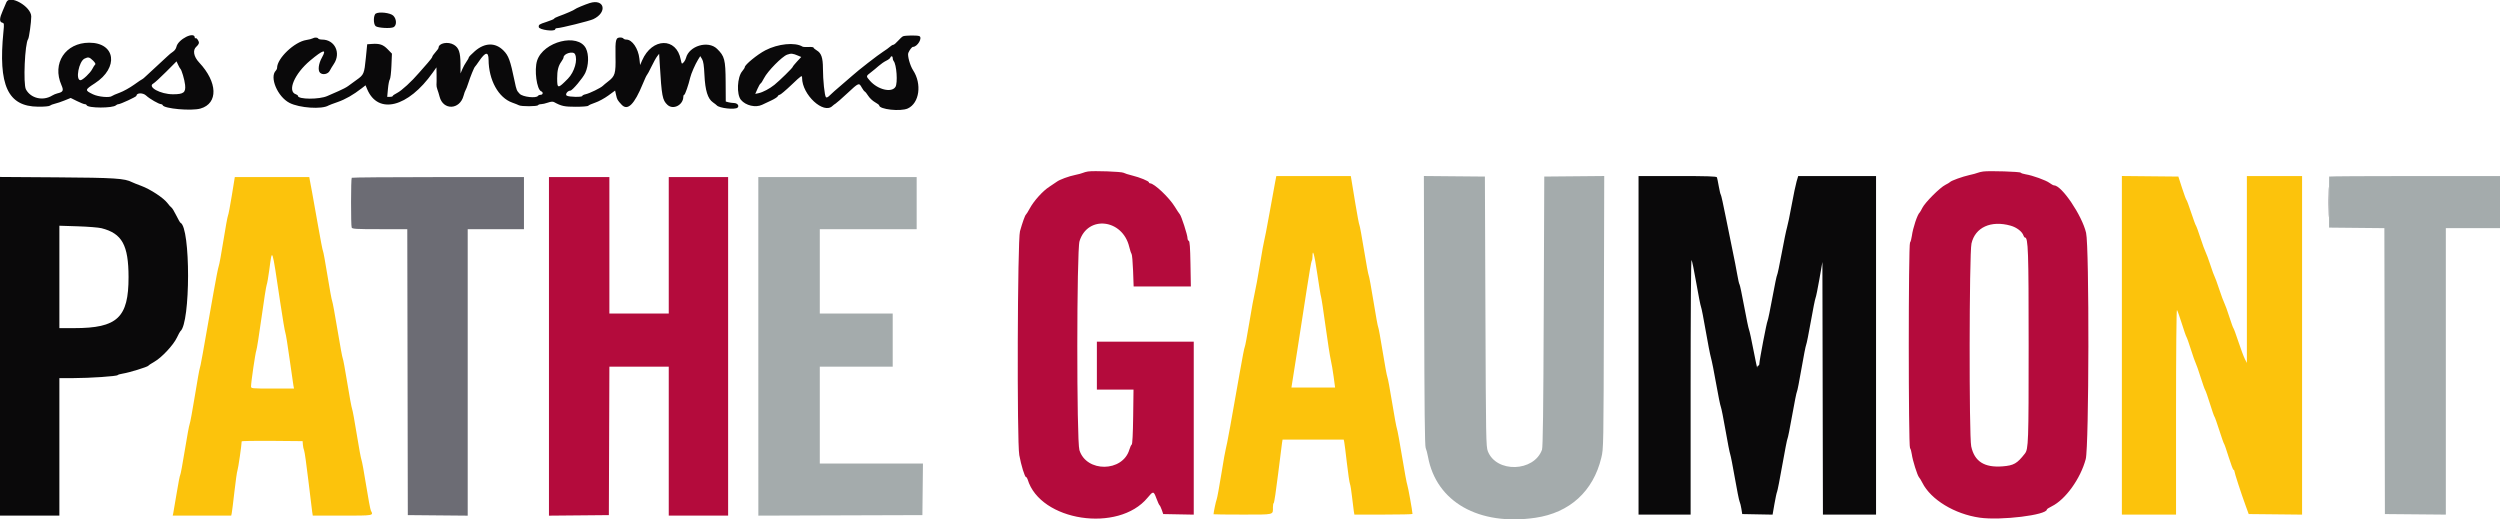 <svg id="svg" version="1.1" xmlns="http://www.w3.org/2000/svg" xmlns:xlink="http://www.w3.org/1999/xlink" width="400" height="83.107" viewBox="0, 0, 400,83.107"><g id="svgg"><path id="path0" d="M204.026 29.125 C 203.923 29.652,203.510 31.921,203.108 34.167 C 202.706 36.412,202.331 38.362,202.274 38.500 C 202.217 38.637,201.907 40.362,201.586 42.333 C 201.264 44.304,200.893 46.329,200.763 46.833 C 200.632 47.337,200.242 49.475,199.896 51.583 C 199.550 53.692,199.220 55.454,199.163 55.500 C 199.105 55.546,198.746 57.383,198.366 59.583 C 197.208 66.272,196.239 71.570,196.125 71.833 C 196.066 71.971,195.747 73.771,195.416 75.833 C 195.085 77.896,194.747 79.733,194.664 79.917 C 194.548 80.173,194.167 81.985,194.167 82.281 C 194.167 82.310,196.259 82.333,198.816 82.333 C 203.983 82.333,203.667 82.409,203.667 81.167 C 203.667 80.815,203.728 80.503,203.803 80.472 C 203.878 80.442,204.185 78.392,204.487 75.917 C 204.789 73.442,205.075 71.173,205.123 70.875 L 205.210 70.333 210.102 70.333 L 214.994 70.333 215.076 70.708 C 215.122 70.915,215.313 72.433,215.502 74.083 C 215.691 75.733,215.911 77.233,215.991 77.417 C 216.072 77.600,216.222 78.537,216.326 79.500 C 216.430 80.462,216.557 81.494,216.609 81.792 L 216.704 82.333 221.352 82.333 C 223.908 82.333,226.000 82.288,226.000 82.233 C 226.000 81.843,225.283 77.850,225.166 77.583 C 225.085 77.400,224.711 75.375,224.335 73.083 C 223.959 70.792,223.587 68.767,223.507 68.583 C 223.428 68.400,223.082 66.525,222.740 64.417 C 222.397 62.308,222.055 60.471,221.981 60.333 C 221.906 60.196,221.567 58.358,221.226 56.250 C 220.886 54.142,220.563 52.379,220.508 52.333 C 220.453 52.288,220.117 50.450,219.763 48.250 C 219.408 46.050,219.064 44.175,218.999 44.083 C 218.933 43.992,218.592 42.154,218.242 40.000 C 217.891 37.846,217.560 36.046,217.505 36.000 C 217.451 35.954,217.160 34.417,216.859 32.583 C 216.558 30.750,216.271 29.006,216.221 28.708 L 216.130 28.167 210.171 28.167 L 204.213 28.167 204.026 29.125 M339.500 55.247 L 339.500 82.333 343.833 82.333 L 348.167 82.333 348.167 65.883 C 348.167 56.477,348.229 49.501,348.312 49.592 C 348.393 49.679,348.739 50.650,349.083 51.750 C 349.426 52.850,349.765 53.825,349.836 53.917 C 349.908 54.008,350.229 54.916,350.550 55.935 C 350.871 56.953,351.214 57.928,351.311 58.101 C 351.409 58.275,351.760 59.279,352.092 60.333 C 352.424 61.387,352.756 62.325,352.831 62.417 C 352.905 62.508,353.246 63.483,353.587 64.583 C 353.929 65.683,354.256 66.621,354.314 66.667 C 354.372 66.712,354.718 67.688,355.083 68.833 C 355.448 69.979,355.793 70.954,355.849 71.000 C 355.906 71.046,356.237 72.002,356.586 73.125 C 356.936 74.248,357.284 75.167,357.361 75.167 C 357.437 75.167,357.501 75.260,357.502 75.375 C 357.504 75.619,358.604 78.999,359.306 80.917 L 359.794 82.250 364.063 82.294 L 368.333 82.339 368.333 55.253 L 368.333 28.167 363.917 28.167 L 359.500 28.167 359.500 43.119 L 359.500 58.070 359.173 57.428 C 358.993 57.075,358.531 55.841,358.148 54.685 C 357.764 53.529,357.403 52.546,357.345 52.500 C 357.287 52.454,356.989 51.629,356.682 50.667 C 356.375 49.704,356.022 48.729,355.897 48.500 C 355.772 48.271,355.398 47.258,355.065 46.250 C 354.732 45.242,354.404 44.342,354.335 44.250 C 354.267 44.158,353.966 43.333,353.667 42.417 C 353.368 41.500,353.021 40.563,352.897 40.333 C 352.773 40.104,352.405 39.096,352.079 38.092 C 351.753 37.088,351.424 36.188,351.349 36.092 C 351.273 35.996,350.928 35.054,350.581 34.000 C 350.234 32.946,349.899 32.046,349.836 32.000 C 349.773 31.954,349.455 31.092,349.129 30.083 L 348.537 28.250 344.019 28.206 L 339.500 28.161 339.500 55.247 M37.090 31.292 C 36.827 32.919,36.551 34.362,36.477 34.500 C 36.403 34.637,36.073 36.438,35.745 38.500 C 35.416 40.563,35.080 42.400,34.996 42.583 C 34.913 42.767,34.536 44.679,34.159 46.833 C 32.428 56.722,32.055 58.776,31.965 58.924 C 31.912 59.012,31.558 60.996,31.178 63.333 C 30.797 65.671,30.423 67.700,30.346 67.842 C 30.269 67.984,29.922 69.859,29.575 72.008 C 29.228 74.158,28.894 75.954,28.834 76.000 C 28.774 76.046,28.518 77.358,28.265 78.917 C 28.012 80.475,27.766 81.919,27.718 82.125 L 27.631 82.500 32.312 82.500 L 36.994 82.500 37.077 82.125 C 37.122 81.919,37.316 80.362,37.507 78.667 C 37.698 76.971,37.918 75.433,37.997 75.250 C 38.111 74.984,38.669 71.133,38.667 70.622 C 38.667 70.552,40.860 70.515,43.542 70.539 L 48.417 70.583 48.463 71.167 C 48.489 71.487,48.578 71.900,48.661 72.083 C 48.744 72.267,49.046 74.404,49.332 76.833 C 49.618 79.262,49.895 81.531,49.947 81.875 L 50.043 82.500 54.771 82.500 C 59.822 82.500,59.781 82.507,59.341 81.706 C 59.253 81.547,58.913 79.729,58.585 77.667 C 58.256 75.604,57.919 73.767,57.836 73.583 C 57.753 73.400,57.414 71.563,57.083 69.500 C 56.752 67.438,56.414 65.600,56.333 65.417 C 56.251 65.233,55.904 63.358,55.563 61.250 C 55.221 59.142,54.895 57.379,54.838 57.333 C 54.782 57.288,54.408 55.262,54.007 52.833 C 53.606 50.404,53.218 48.304,53.145 48.167 C 53.071 48.029,52.733 46.192,52.393 44.083 C 52.053 41.975,51.731 40.212,51.677 40.167 C 51.623 40.121,51.267 38.283,50.884 36.083 C 50.502 33.883,50.073 31.483,49.932 30.750 C 49.791 30.017,49.632 29.173,49.580 28.875 L 49.485 28.333 43.527 28.333 L 37.569 28.333 37.090 31.292 M44.843 48.417 C 45.213 50.892,45.580 53.067,45.659 53.250 C 45.739 53.433,46.041 55.308,46.331 57.417 C 46.622 59.525,46.900 61.456,46.950 61.708 L 47.042 62.167 43.604 62.167 C 40.243 62.167,40.167 62.159,40.167 61.823 C 40.167 61.155,40.863 56.412,41.009 56.083 C 41.091 55.900,41.464 53.538,41.840 50.833 C 42.215 48.129,42.587 45.767,42.666 45.583 C 42.746 45.400,42.931 44.350,43.077 43.250 C 43.573 39.535,43.473 39.245,44.843 48.417 M211.371 47.500 C 211.429 47.637,211.749 49.737,212.082 52.167 C 212.415 54.596,212.794 57.033,212.923 57.583 C 213.053 58.133,213.261 59.352,213.386 60.292 L 213.614 62.000 210.123 62.000 L 206.632 62.000 206.728 61.375 C 206.780 61.031,207.168 58.575,207.590 55.917 C 208.011 53.258,208.670 49.008,209.053 46.472 C 209.436 43.935,209.806 41.804,209.875 41.736 C 209.944 41.667,210.000 41.374,210.000 41.083 C 210.000 39.593,210.304 40.673,210.758 43.777 C 211.037 45.687,211.313 47.362,211.371 47.500 " stroke="none" fill="#fcc30c" fill-rule="evenodd"></path><path id="path1" d="M227.869 49.706 C 227.904 65.347,227.969 71.364,228.106 71.667 C 228.210 71.896,228.380 72.543,228.483 73.104 C 229.809 80.312,236.613 84.167,245.668 82.843 C 251.145 82.042,254.915 78.611,256.207 73.250 C 256.567 71.757,256.569 71.653,256.623 49.956 L 256.677 28.162 251.880 28.206 L 247.083 28.250 246.999 49.833 C 246.937 65.689,246.863 71.560,246.720 71.955 C 245.430 75.523,239.412 75.692,238.054 72.198 C 237.767 71.460,237.745 70.211,237.667 49.833 L 237.583 28.250 232.702 28.206 L 227.821 28.162 227.869 49.706 M372.664 28.250 C 372.662 28.296,372.659 30.152,372.657 32.375 L 372.654 36.417 377.076 36.461 L 381.499 36.505 381.541 59.378 L 381.583 82.250 386.458 82.294 L 391.333 82.338 391.333 59.419 L 391.333 36.500 395.667 36.500 L 400.000 36.500 400.000 32.333 L 400.000 28.167 386.333 28.167 C 378.817 28.167,372.665 28.204,372.664 28.250 M121.334 55.418 L 121.337 82.502 134.460 82.459 L 147.583 82.417 147.628 78.292 L 147.672 74.167 139.420 74.167 L 131.167 74.167 131.167 66.417 L 131.167 58.667 137.000 58.667 L 142.833 58.667 142.833 54.417 L 142.833 50.167 137.000 50.167 L 131.167 50.167 131.167 43.417 L 131.167 36.667 138.917 36.667 L 146.667 36.667 146.667 32.500 L 146.667 28.333 133.999 28.333 L 121.331 28.333 121.334 55.418 " stroke="none" fill="#a4abac" fill-rule="evenodd"></path><path id="path2" d="M1.014 0.375 C 0.935 0.581,0.674 1.191,0.435 1.729 C -0.099 2.932,-0.127 3.498,0.343 3.621 C 0.668 3.706,0.679 3.781,0.551 5.064 C -0.305 13.675,1.248 17.036,6.099 17.071 C 7.124 17.079,7.874 17.009,8.016 16.894 C 8.145 16.790,8.498 16.652,8.800 16.587 C 9.103 16.523,9.791 16.291,10.331 16.071 L 11.312 15.673 12.313 16.170 C 12.864 16.443,13.425 16.667,13.560 16.667 C 13.695 16.667,13.831 16.739,13.861 16.829 C 14.030 17.322,18.066 17.334,18.557 16.843 C 18.654 16.746,18.834 16.667,18.956 16.667 C 19.275 16.667,21.833 15.478,21.833 15.330 C 21.833 14.832,22.873 14.806,23.384 15.291 C 23.928 15.806,25.424 16.667,25.776 16.667 C 25.884 16.667,25.997 16.739,26.028 16.827 C 26.224 17.392,30.638 17.785,32.083 17.366 C 34.937 16.539,34.832 13.156,31.856 9.990 C 30.980 9.057,30.797 8.008,31.417 7.469 C 31.646 7.270,31.831 6.989,31.828 6.845 C 31.821 6.507,31.417 5.972,31.275 6.114 C 31.216 6.173,31.167 6.141,31.167 6.041 C 31.167 4.936,28.469 6.279,28.224 7.506 C 28.170 7.774,27.933 8.110,27.689 8.263 C 27.447 8.415,27.013 8.774,26.722 9.061 C 26.432 9.348,25.693 10.033,25.079 10.583 C 24.466 11.133,23.715 11.827,23.410 12.125 C 23.105 12.423,22.818 12.667,22.771 12.667 C 22.725 12.667,22.130 13.066,21.449 13.555 C 20.769 14.043,19.733 14.617,19.148 14.830 C 18.562 15.044,18.012 15.282,17.925 15.359 C 17.575 15.671,15.748 15.509,14.878 15.090 C 13.542 14.445,13.553 14.376,15.167 13.333 C 19.037 10.831,18.496 6.833,14.286 6.833 C 10.459 6.833,8.293 10.139,9.835 13.626 C 10.221 14.499,10.105 14.728,9.167 14.944 C 8.938 14.996,8.580 15.146,8.371 15.276 C 6.885 16.204,4.925 15.750,4.148 14.298 C 3.692 13.446,3.977 6.932,4.501 6.250 C 4.653 6.051,5.000 3.546,5.000 2.641 C 5.000 1.044,1.518 -0.935,1.014 0.375 M94.333 0.494 C 93.573 0.736,92.088 1.358,92.002 1.472 C 91.906 1.598,90.440 2.235,89.375 2.613 C 88.985 2.751,88.667 2.919,88.667 2.986 C 88.667 3.053,88.102 3.290,87.413 3.512 C 86.264 3.883,86.163 3.952,86.205 4.333 C 86.253 4.779,88.833 5.113,88.833 4.674 C 88.833 4.578,88.981 4.500,89.162 4.500 C 89.707 4.500,94.326 3.353,94.925 3.068 C 97.239 1.970,96.725 -0.265,94.333 0.494 M60.125 2.171 C 59.731 2.413,59.715 3.861,60.104 4.184 C 60.457 4.477,62.515 4.593,62.978 4.345 C 63.507 4.062,63.470 3.020,62.911 2.495 C 62.436 2.048,60.660 1.841,60.125 2.171 M144.486 5.803 C 144.340 5.866,143.976 6.198,143.677 6.542 C 143.377 6.885,143.042 7.167,142.931 7.167 C 142.820 7.167,142.578 7.308,142.393 7.480 C 142.208 7.652,141.726 8.002,141.320 8.257 C 140.501 8.773,137.241 11.306,136.396 12.083 C 136.097 12.358,135.272 13.071,134.562 13.667 C 133.852 14.262,133.057 14.968,132.795 15.234 C 132.477 15.557,132.263 15.663,132.151 15.551 C 131.936 15.336,131.673 12.828,131.670 10.953 C 131.666 9.238,131.413 8.498,130.683 8.067 C 130.399 7.899,130.167 7.697,130.167 7.618 C 130.167 7.540,129.806 7.494,129.366 7.518 C 128.926 7.541,128.495 7.517,128.408 7.463 C 127.207 6.724,124.492 6.992,122.455 8.051 C 121.172 8.718,119.167 10.361,119.166 10.745 C 119.166 10.839,118.985 11.128,118.763 11.385 C 117.950 12.331,117.822 15.100,118.552 15.979 C 119.310 16.892,120.902 17.263,121.933 16.767 C 122.199 16.638,122.853 16.330,123.387 16.082 C 123.921 15.834,124.398 15.527,124.447 15.399 C 124.496 15.271,124.633 15.167,124.751 15.167 C 124.870 15.167,125.725 14.447,126.650 13.566 C 128.263 12.033,128.333 11.987,128.333 12.457 C 128.333 15.158,131.788 18.349,133.196 16.948 C 133.318 16.827,133.541 16.658,133.693 16.573 C 133.845 16.487,134.694 15.742,135.580 14.917 C 137.407 13.216,137.437 13.204,137.878 14.000 C 138.056 14.321,138.273 14.610,138.359 14.642 C 138.446 14.674,138.697 14.986,138.918 15.335 C 139.138 15.685,139.622 16.141,139.993 16.349 C 140.363 16.558,140.667 16.784,140.667 16.852 C 140.667 17.507,144.103 17.881,145.250 17.352 C 147.109 16.494,147.530 13.434,146.092 11.239 C 145.605 10.497,145.159 8.874,145.329 8.467 C 145.522 8.004,145.909 7.500,146.071 7.500 C 146.804 7.500,147.670 5.998,147.070 5.768 C 146.720 5.634,144.821 5.660,144.486 5.803 M50.000 6.149 C 49.862 6.226,49.417 6.339,49.010 6.401 C 47.109 6.691,44.333 9.336,44.333 10.858 C 44.333 10.991,44.244 11.189,44.135 11.298 C 43.086 12.348,44.406 15.475,46.313 16.459 C 47.912 17.284,51.517 17.524,52.565 16.877 C 52.659 16.819,53.316 16.570,54.025 16.325 C 55.256 15.898,56.523 15.175,57.869 14.129 L 58.488 13.648 58.740 14.251 C 60.478 18.412,65.302 17.194,69.254 11.596 L 69.833 10.775 69.853 12.012 C 69.863 12.693,69.857 13.389,69.839 13.558 C 69.821 13.728,69.884 14.065,69.979 14.308 C 70.074 14.551,70.233 15.071,70.333 15.463 C 70.901 17.687,73.562 17.590,74.168 15.323 C 74.277 14.916,74.424 14.508,74.494 14.417 C 74.565 14.325,74.754 13.838,74.915 13.333 C 75.264 12.240,75.858 10.783,76.002 10.667 C 76.059 10.621,76.345 10.230,76.639 9.799 C 77.664 8.292,78.163 8.212,78.172 9.552 C 78.195 12.828,79.754 15.644,81.978 16.425 C 82.402 16.574,82.880 16.765,83.039 16.848 C 83.432 17.054,85.955 17.042,86.083 16.833 C 86.140 16.742,86.360 16.667,86.572 16.667 C 86.784 16.667,87.272 16.556,87.655 16.421 C 88.115 16.258,88.447 16.227,88.634 16.329 C 89.836 16.986,90.288 17.083,92.131 17.083 C 93.201 17.083,94.064 17.011,94.131 16.916 C 94.197 16.824,94.694 16.601,95.237 16.421 C 95.780 16.240,96.718 15.732,97.321 15.292 L 98.417 14.490 98.574 15.204 C 98.735 15.933,98.801 16.048,99.466 16.758 C 100.421 17.778,101.500 16.711,102.846 13.417 C 103.146 12.683,103.444 12.046,103.508 12.000 C 103.573 11.954,103.896 11.354,104.227 10.667 C 104.557 9.979,104.971 9.234,105.146 9.011 L 105.464 8.605 105.562 10.261 C 105.866 15.388,105.987 16.028,106.794 16.777 C 107.720 17.634,109.330 16.798,109.333 15.458 C 109.333 15.298,109.398 15.167,109.477 15.167 C 109.610 15.167,110.169 13.562,110.434 12.417 C 110.582 11.775,111.237 10.279,111.689 9.547 L 112.041 8.978 112.326 9.448 C 112.537 9.795,112.638 10.463,112.711 12.001 C 112.830 14.479,113.238 15.795,114.067 16.374 C 114.351 16.572,114.621 16.783,114.667 16.842 C 115.028 17.311,117.633 17.600,118.019 17.215 C 118.315 16.918,117.985 16.501,117.441 16.483 C 117.152 16.474,116.738 16.417,116.519 16.355 L 116.122 16.244 116.103 13.080 C 116.081 9.542,115.934 8.981,114.723 7.807 C 113.300 6.428,110.245 7.335,109.757 9.283 C 109.659 9.671,109.299 10.167,109.114 10.167 C 109.072 10.167,108.985 9.888,108.921 9.547 C 108.244 5.942,104.326 6.014,102.741 9.662 L 102.417 10.408 102.302 9.377 C 102.123 7.761,101.148 6.333,100.223 6.333 C 100.019 6.333,99.807 6.258,99.750 6.167 C 99.693 6.075,99.473 6.000,99.261 6.000 C 98.521 6.000,98.434 6.337,98.482 9.013 C 98.533 11.800,98.418 12.181,97.262 13.063 C 96.950 13.301,96.590 13.601,96.460 13.730 C 96.121 14.070,94.344 14.938,93.708 15.076 C 93.410 15.140,93.167 15.262,93.167 15.347 C 93.167 15.571,91.050 15.534,90.680 15.303 C 90.373 15.111,90.812 14.500,91.256 14.500 C 91.567 14.500,93.268 12.482,93.644 11.667 C 94.197 10.467,94.244 8.739,93.750 7.750 C 92.495 5.239,86.928 6.634,85.935 9.707 C 85.456 11.190,85.878 14.336,86.593 14.610 C 86.948 14.746,86.885 15.167,86.510 15.167 C 86.332 15.167,86.140 15.242,86.083 15.333 C 85.817 15.764,83.640 15.522,83.148 15.007 C 82.676 14.513,82.630 14.398,82.340 13.000 C 81.641 9.632,81.375 8.902,80.544 8.071 C 79.244 6.771,77.566 6.810,75.988 8.177 C 75.445 8.648,75.000 9.108,75.000 9.199 C 75.000 9.290,74.831 9.599,74.625 9.884 C 74.419 10.169,74.123 10.705,73.968 11.076 L 73.685 11.750 73.676 10.203 C 73.665 8.378,73.413 7.646,72.635 7.171 C 71.687 6.593,70.167 6.892,70.167 7.656 C 70.167 7.742,69.942 8.059,69.667 8.360 C 69.392 8.661,69.167 8.986,69.167 9.082 C 69.167 9.177,68.831 9.630,68.420 10.086 C 68.009 10.543,67.391 11.248,67.045 11.653 C 65.876 13.023,64.254 14.513,63.542 14.870 C 63.152 15.066,62.833 15.287,62.833 15.363 C 62.833 15.438,62.635 15.500,62.394 15.500 L 61.954 15.500 62.071 14.213 C 62.135 13.505,62.268 12.828,62.368 12.709 C 62.467 12.589,62.584 11.612,62.628 10.537 L 62.709 8.583 62.030 7.884 C 61.298 7.130,60.739 6.942,59.497 7.030 L 58.752 7.083 58.537 9.250 C 58.283 11.812,58.222 11.959,57.054 12.783 C 56.560 13.131,55.951 13.574,55.703 13.767 C 55.454 13.959,54.762 14.323,54.167 14.575 C 53.571 14.827,52.771 15.178,52.390 15.354 C 51.133 15.936,47.667 15.924,47.667 15.338 C 47.667 15.256,47.525 15.144,47.351 15.089 C 45.909 14.631,47.105 11.796,49.630 9.685 C 51.739 7.921,52.319 7.773,51.511 9.205 C 50.971 10.161,50.830 11.264,51.200 11.633 C 51.606 12.040,52.470 11.875,52.748 11.338 C 52.889 11.065,53.184 10.577,53.404 10.252 C 54.604 8.484,53.577 6.333,51.533 6.333 C 51.251 6.333,50.973 6.258,50.917 6.167 C 50.793 5.966,50.344 5.958,50.000 6.149 M91.994 8.656 C 92.476 9.556,91.914 11.525,90.873 12.583 C 89.257 14.227,89.149 14.224,89.147 12.543 C 89.146 11.262,89.325 10.548,89.822 9.850 C 90.011 9.583,90.167 9.289,90.167 9.197 C 90.167 8.570,91.705 8.115,91.994 8.656 M127.714 8.913 L 128.199 9.117 127.518 9.850 C 127.144 10.253,126.837 10.637,126.835 10.703 C 126.833 10.849,124.737 12.904,123.909 13.571 C 123.135 14.195,122.065 14.760,121.379 14.909 L 120.841 15.025 121.194 14.221 C 121.388 13.778,121.614 13.391,121.695 13.359 C 121.777 13.328,122.028 12.939,122.253 12.495 C 122.814 11.388,125.133 9.031,125.946 8.743 C 126.588 8.516,126.824 8.538,127.714 8.913 M142.833 9.300 C 142.833 9.465,142.898 9.671,142.977 9.758 C 143.455 10.283,143.666 13.305,143.267 13.914 C 142.635 14.879,140.441 14.343,139.190 12.917 C 138.542 12.180,138.541 12.192,139.335 11.583 C 139.695 11.308,140.265 10.838,140.603 10.537 C 140.942 10.237,141.476 9.869,141.791 9.719 C 142.106 9.570,142.403 9.347,142.450 9.224 C 142.575 8.898,142.833 8.950,142.833 9.300 M14.870 9.677 C 15.168 9.961,15.333 10.238,15.244 10.302 C 15.155 10.365,14.936 10.706,14.755 11.060 C 14.436 11.687,13.222 12.833,12.877 12.833 C 12.041 12.833,12.609 9.818,13.529 9.376 C 14.125 9.089,14.295 9.127,14.870 9.677 M28.855 11.000 C 29.059 11.161,29.530 12.758,29.616 13.583 C 29.744 14.803,29.383 15.083,27.682 15.083 C 25.659 15.083,23.516 13.905,24.542 13.356 C 24.748 13.245,25.666 12.404,26.581 11.486 L 28.245 9.816 28.497 10.366 C 28.636 10.669,28.797 10.954,28.855 11.000 M262.167 55.250 L 262.167 82.333 266.333 82.333 L 270.500 82.333 270.500 61.883 C 270.500 50.115,270.562 41.501,270.647 41.592 C 270.727 41.679,271.066 43.325,271.401 45.250 C 271.735 47.175,272.076 48.900,272.159 49.083 C 272.242 49.267,272.581 50.992,272.912 52.917 C 273.243 54.842,273.624 56.792,273.757 57.250 C 273.891 57.708,274.264 59.583,274.587 61.417 C 274.909 63.250,275.244 64.900,275.331 65.083 C 275.417 65.267,275.754 66.954,276.080 68.833 C 276.405 70.712,276.743 72.438,276.830 72.667 C 276.917 72.896,277.256 74.621,277.582 76.500 C 277.909 78.379,278.247 80.067,278.335 80.250 C 278.422 80.433,278.553 80.958,278.625 81.417 L 278.757 82.250 281.186 82.296 L 283.614 82.342 283.911 80.629 C 284.075 79.687,284.266 78.804,284.336 78.667 C 284.407 78.529,284.788 76.579,285.183 74.333 C 285.579 72.087,285.948 70.212,286.004 70.167 C 286.061 70.121,286.398 68.433,286.754 66.417 C 287.111 64.400,287.450 62.712,287.509 62.667 C 287.567 62.621,287.893 60.971,288.232 59.000 C 288.572 57.029,288.911 55.302,288.986 55.163 C 289.061 55.023,289.399 53.336,289.738 51.413 C 290.077 49.490,290.415 47.802,290.490 47.661 C 290.564 47.520,290.840 46.170,291.104 44.661 L 291.583 41.917 291.626 62.125 L 291.668 82.333 295.917 82.333 L 300.167 82.333 300.167 55.250 L 300.167 28.167 293.939 28.167 L 287.712 28.167 287.453 29.042 C 287.311 29.523,286.954 31.229,286.662 32.833 C 286.369 34.438,286.035 36.050,285.918 36.417 C 285.802 36.783,285.423 38.621,285.075 40.500 C 284.727 42.379,284.395 43.954,284.336 44.000 C 284.277 44.046,283.941 45.658,283.589 47.583 C 283.238 49.508,282.887 51.196,282.811 51.333 C 282.660 51.605,281.500 57.670,281.500 58.185 C 281.500 58.358,281.425 58.500,281.333 58.500 C 281.242 58.500,281.161 58.631,281.154 58.792 C 281.147 58.952,280.883 57.733,280.568 56.083 C 280.254 54.433,279.927 52.933,279.843 52.750 C 279.760 52.567,279.408 50.879,279.062 49.000 C 278.715 47.121,278.382 45.546,278.321 45.500 C 278.260 45.454,278.089 44.704,277.941 43.833 C 277.793 42.962,277.479 41.350,277.244 40.250 C 277.008 39.150,276.506 36.675,276.128 34.750 C 275.749 32.825,275.392 31.212,275.333 31.167 C 275.275 31.121,275.128 30.521,275.008 29.833 C 274.888 29.146,274.754 28.490,274.710 28.375 C 274.649 28.213,273.231 28.167,268.399 28.167 L 262.167 28.167 262.167 55.250 M0.000 55.406 L 0.000 82.500 4.750 82.500 L 9.500 82.500 9.500 71.500 L 9.500 60.500 11.708 60.498 C 14.366 60.496,18.705 60.203,18.828 60.017 C 18.877 59.944,19.254 59.833,19.667 59.771 C 20.647 59.623,23.623 58.705,23.742 58.514 C 23.792 58.432,24.228 58.143,24.710 57.871 C 25.864 57.219,27.732 55.221,28.299 54.031 C 28.547 53.510,28.798 53.046,28.856 53.000 C 30.491 51.718,30.505 36.368,28.872 35.638 C 28.805 35.608,28.501 35.078,28.197 34.460 C 27.892 33.842,27.551 33.280,27.437 33.210 C 27.324 33.140,27.029 32.813,26.781 32.483 C 26.166 31.663,24.066 30.282,22.615 29.744 C 21.956 29.499,21.284 29.231,21.122 29.146 C 19.956 28.541,18.358 28.438,9.125 28.375 L 0.000 28.313 0.000 55.406 M16.240 36.513 C 19.531 37.350,20.561 39.211,20.568 44.333 C 20.576 50.819,18.786 52.502,11.875 52.500 L 9.500 52.500 9.500 44.308 L 9.500 36.117 12.458 36.210 C 14.085 36.261,15.787 36.398,16.240 36.513 " stroke="none" fill="#0a090a" fill-rule="evenodd"></path><path id="path3" d="M56.278 28.444 C 56.139 28.583,56.130 36.043,56.268 36.403 C 56.357 36.634,56.910 36.667,60.767 36.667 L 65.165 36.667 65.208 59.542 L 65.250 82.417 70.042 82.461 L 74.833 82.505 74.833 59.586 L 74.833 36.667 79.333 36.667 L 83.833 36.667 83.833 32.500 L 83.833 28.333 70.111 28.333 C 62.564 28.333,56.339 28.383,56.278 28.444 M372.572 32.333 C 372.572 34.487,372.595 35.369,372.624 34.292 C 372.653 33.215,372.653 31.452,372.624 30.375 C 372.595 29.298,372.572 30.179,372.572 32.333 " stroke="none" fill="#6c6c74" fill-rule="evenodd"></path><path id="path4" d="M174.083 27.436 C 173.808 27.478,173.433 27.580,173.250 27.663 C 173.067 27.746,172.534 27.890,172.067 27.983 C 171.013 28.193,169.512 28.747,169.077 29.086 C 168.897 29.226,168.367 29.583,167.899 29.879 C 166.865 30.532,165.417 32.135,164.760 33.353 C 164.494 33.846,164.219 34.289,164.149 34.336 C 164.008 34.432,163.591 35.597,163.196 37.000 C 162.798 38.412,162.698 70.702,163.085 72.817 C 163.387 74.470,163.962 76.333,164.169 76.333 C 164.247 76.333,164.361 76.502,164.423 76.708 C 166.428 83.396,178.945 85.303,183.613 79.632 C 184.504 78.548,184.584 78.552,185.009 79.703 C 185.221 80.279,185.455 80.791,185.528 80.841 C 185.601 80.892,185.763 81.229,185.889 81.591 L 186.116 82.250 188.558 82.296 L 191.000 82.342 191.000 68.504 L 191.000 54.667 183.250 54.667 L 175.500 54.667 175.500 58.500 L 175.500 62.333 178.431 62.333 L 181.362 62.333 181.306 66.673 C 181.270 69.451,181.187 71.055,181.075 71.131 C 180.979 71.197,180.811 71.555,180.702 71.929 C 179.644 75.555,173.822 75.620,172.706 72.019 C 172.247 70.536,172.263 40.080,172.724 38.588 C 174.019 34.388,179.616 35.030,180.678 39.500 C 180.798 40.004,180.965 40.510,181.050 40.623 C 181.135 40.737,181.244 41.955,181.293 43.331 L 181.382 45.833 185.959 45.833 L 190.537 45.833 190.475 42.221 C 190.428 39.548,190.358 38.592,190.206 38.541 C 190.093 38.503,190.000 38.300,190.000 38.089 C 190.000 37.595,189.013 34.540,188.769 34.281 C 188.667 34.172,188.307 33.631,187.970 33.077 C 187.071 31.602,184.673 29.333,184.012 29.333 C 183.914 29.333,183.833 29.268,183.833 29.187 C 183.833 28.979,182.363 28.374,181.132 28.076 C 180.555 27.937,179.939 27.741,179.762 27.641 C 179.436 27.457,175.002 27.297,174.083 27.436 M317.333 27.437 C 317.012 27.477,316.600 27.575,316.417 27.654 C 316.233 27.734,315.633 27.896,315.083 28.015 C 314.022 28.246,312.166 28.916,312.010 29.125 C 311.959 29.194,311.617 29.400,311.250 29.583 C 310.389 30.013,308.013 32.389,307.583 33.250 C 307.400 33.617,307.205 33.954,307.150 34.000 C 306.788 34.302,306.062 36.474,305.897 37.750 C 305.837 38.208,305.705 38.689,305.603 38.817 C 305.339 39.149,305.338 71.349,305.602 71.683 C 305.704 71.811,305.832 72.258,305.886 72.675 C 306.011 73.639,306.779 76.084,307.047 76.371 C 307.159 76.490,307.400 76.887,307.583 77.253 C 308.932 79.940,312.737 82.254,316.750 82.827 C 320.125 83.309,327.500 82.407,327.500 81.512 C 327.500 81.446,327.856 81.217,328.292 81.003 C 330.478 79.928,332.882 76.583,333.716 73.459 C 334.248 71.467,334.298 39.504,333.773 37.250 C 333.131 34.492,329.880 29.667,328.664 29.667 C 328.545 29.667,328.216 29.490,327.932 29.273 C 327.372 28.846,325.196 28.060,324.100 27.889 C 323.724 27.831,323.371 27.712,323.314 27.626 C 323.207 27.463,318.347 27.309,317.333 27.437 M87.833 55.419 L 87.833 82.505 92.625 82.461 L 97.417 82.417 97.459 70.542 L 97.502 58.667 102.251 58.667 L 107.000 58.667 107.000 70.583 L 107.000 82.500 111.750 82.500 L 116.500 82.500 116.500 55.417 L 116.500 28.333 111.750 28.333 L 107.000 28.333 107.000 39.250 L 107.000 50.167 102.250 50.167 L 97.500 50.167 97.500 39.250 L 97.500 28.333 92.667 28.333 L 87.833 28.333 87.833 55.419 M321.700 36.106 C 322.674 36.379,323.558 37.062,323.759 37.697 C 323.812 37.863,323.915 38.000,323.988 38.000 C 324.513 38.000,324.583 40.057,324.583 55.333 C 324.583 70.772,324.546 71.850,323.981 72.575 C 322.738 74.171,322.205 74.477,320.417 74.617 C 317.494 74.845,315.915 73.840,315.394 71.417 C 315.035 69.751,315.074 40.556,315.437 38.960 C 316.026 36.373,318.550 35.222,321.700 36.106 " stroke="none" fill="#b40b3c" fill-rule="evenodd"></path></g></svg>